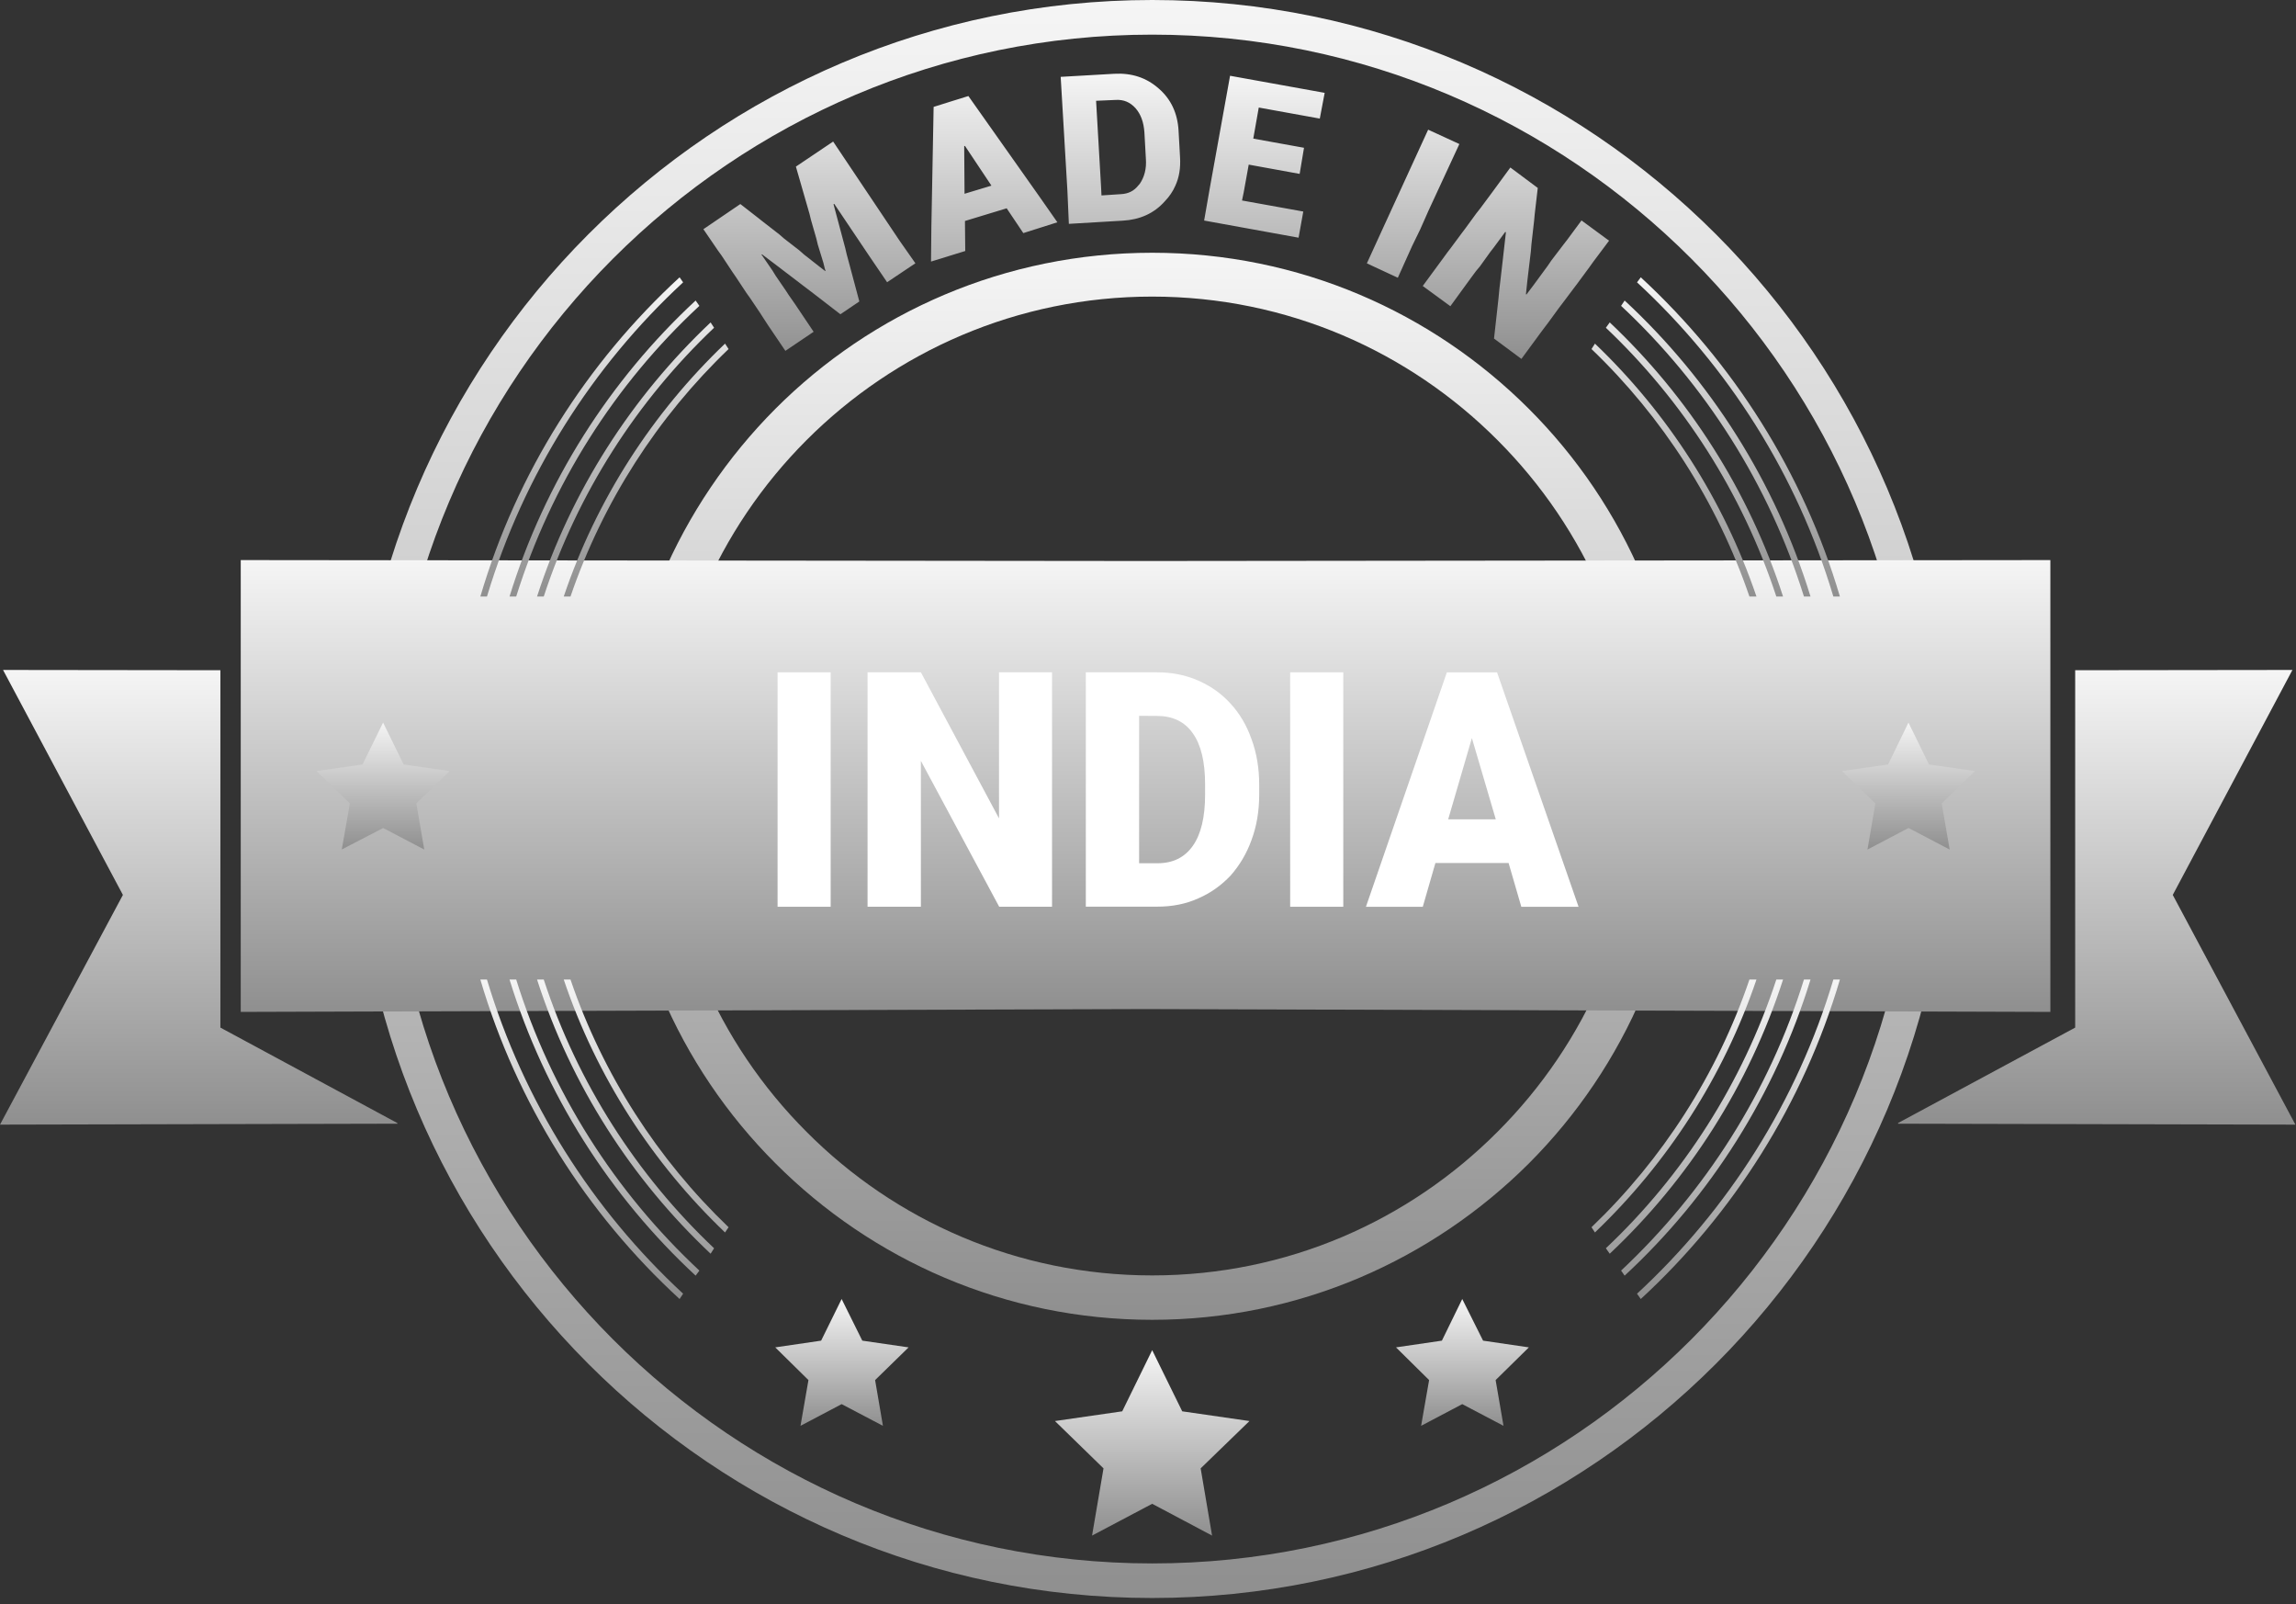<svg width="136" height="95" viewBox="0 0 136 95" fill="none" xmlns="http://www.w3.org/2000/svg">
<rect x="0" y="0" width="136" height="95" fill="#333333" stroke="none"/>
<path d="M68.248 0C42.188 0 20.99 21.231 20.99 47.314C20.99 73.412 42.182 94.627 68.243 94.627C94.29 94.627 115.501 73.416 115.501 47.314C115.506 21.231 94.301 0 68.248 0ZM68.248 92.58C43.331 92.58 23.041 72.27 23.041 47.316C23.041 22.36 43.331 2.051 68.248 2.051C93.169 2.051 113.437 22.36 113.437 47.316C113.437 72.27 93.173 92.58 68.248 92.58Z" fill="url(#paint0_linear_49_2528)"/>
<path d="M68.248 17.563C60.257 17.563 53.014 20.816 47.771 26.065C42.535 31.306 39.304 38.539 39.304 46.547C39.304 54.553 42.535 61.784 47.771 67.02C52.998 72.279 60.246 75.525 68.248 75.525C76.254 75.525 83.469 72.276 88.705 67.02C93.95 61.782 97.194 54.544 97.194 46.547C97.194 38.539 93.945 31.308 88.705 26.065C83.473 20.814 76.241 17.563 68.248 17.563ZM45.937 24.201C51.641 18.492 59.539 14.967 68.252 14.967C76.965 14.967 84.835 18.492 90.55 24.201C96.266 29.909 99.796 37.827 99.796 46.549C99.796 55.269 96.268 63.179 90.563 68.892C84.838 74.602 76.959 78.154 68.246 78.154C59.524 78.154 51.638 74.602 45.937 68.892C40.21 63.176 36.687 55.269 36.687 46.549C36.685 37.827 40.236 29.918 45.937 24.201Z" fill="url(#paint1_linear_49_2528)"/>
<path d="M49.853 76.922L51.077 79.388L53.819 79.786L51.836 81.723L52.299 84.432L49.853 83.147L47.416 84.432L47.887 81.723L45.92 79.786L48.638 79.388L49.853 76.922Z" fill="url(#paint2_linear_49_2528)"/>
<path d="M86.614 76.922L87.847 79.388L90.561 79.786L88.591 81.723L89.058 84.432L86.614 83.147L84.177 84.432L84.651 81.723L82.69 79.786L85.408 79.388L86.614 76.922Z" fill="url(#paint3_linear_49_2528)"/>
<path d="M68.248 79.951L70.027 83.573L74.01 84.148L71.119 86.951L71.795 90.931L68.248 89.049L64.686 90.931L65.365 86.951L62.488 84.148L66.473 83.573L68.248 79.951Z" fill="url(#paint4_linear_49_2528)"/>
<path d="M14.26 59.921V59.603V33.261V33.166L67.857 33.221L121.45 33.166V33.261V59.603V59.921L67.857 59.752L14.26 59.921Z" fill="url(#paint5_linear_49_2528)"/>
<path d="M23.548 66.541L0 66.596L7.28 52.994L0.18 39.672L13.054 39.688V60.85L23.53 66.5L23.548 66.541Z" fill="url(#paint6_linear_49_2528)"/>
<path d="M112.43 66.541L135.965 66.596L128.7 52.994L135.789 39.672L122.92 39.688V60.85L112.43 66.5V66.541Z" fill="url(#paint7_linear_49_2528)"/>
<path d="M53.292 14.264L49.35 8.382L47.144 9.866L47.949 12.662L48.036 13.018L48.357 14.134L48.442 14.488L48.771 15.56L48.859 15.918L48.899 16.03L48.881 16.052L48.785 15.979L48.484 15.746L47.626 15.072L47.346 14.826L46.446 14.128L46.163 13.882L45.191 13.128L44.908 12.904L43.853 12.083L41.664 13.572L42.533 14.844L42.735 15.123L43.408 16.14L43.597 16.414L44.222 17.359L44.422 17.637L45.016 18.52L45.209 18.821L45.488 19.25L46.521 20.776L48.194 19.647L47.074 17.98L46.731 17.49L46.549 17.211L45.948 16.333L45.764 16.034L45.143 15.129L45.102 15.079L45.143 15.061L45.185 15.098L46.087 15.779L46.383 16.006L47.245 16.662L47.547 16.895L48.067 17.288L49.78 18.61L50.901 17.851L50.355 15.81L50.151 15.052L50.066 14.688L49.372 12.094L49.416 12.074L51.491 15.162L52.547 16.713L54.222 15.59L53.292 14.264ZM84.594 7.679L81.817 13.732L80.964 15.595L82.798 16.447L83.64 14.578L83.967 13.906L84.123 13.585L84.546 12.63L84.603 12.5L86.443 8.529L84.594 7.679ZM86.582 13.811L85.956 14.655L85.739 14.94L85.338 15.487L84.274 16.935L85.91 18.132L87.069 16.539L87.428 16.052L87.659 15.777L88.268 14.929L88.486 14.648L89.139 13.763L89.155 13.743H89.196V13.798L89.052 15.063L89.008 15.456L88.867 16.671L88.817 17.086L88.76 17.681L88.496 20.049L90.118 21.253L91.26 19.698L91.484 19.399L91.712 19.098L92.331 18.248L92.544 17.969L93.221 17.069L93.43 16.792L94.138 15.832L94.353 15.531L95.31 14.253L93.678 13.053L92.831 14.198L92.62 14.47L91.888 15.43L91.688 15.724L91.034 16.616L90.826 16.899L90.412 17.446L90.387 17.413L90.473 16.607L90.523 16.181L90.679 14.877L90.712 14.464L90.868 13.093L90.907 12.678L91.087 11.129L89.464 9.919L88.597 11.103L88.387 11.389L87.678 12.344L87.45 12.632L86.792 13.534L86.582 13.811ZM72.861 4.487L71.661 11.138L71.325 13.06L76.919 14.075L77.198 12.526L73.569 11.872L73.666 11.404L73.966 9.748L76.983 10.297L77.241 8.751L74.236 8.208L74.561 6.368L78.176 7.022L78.465 5.498L72.861 4.487ZM62.828 4.551L63.227 11.312L63.312 13.256L66.502 13.067C67.513 13.012 68.36 12.638 68.996 11.92C69.263 11.641 69.472 11.336 69.617 11.004C69.851 10.497 69.937 9.935 69.897 9.298L69.81 7.734C69.751 6.704 69.358 5.86 68.623 5.232C67.895 4.593 67.028 4.314 66.002 4.369L62.828 4.551ZM65.221 11.081L64.925 5.968L66.096 5.917C66.57 5.893 66.938 6.053 67.259 6.403C67.577 6.767 67.743 7.231 67.787 7.833L67.875 9.416C67.917 9.989 67.787 10.479 67.515 10.881C67.476 10.921 67.46 10.936 67.441 10.965C67.173 11.309 66.84 11.472 66.405 11.496L65.245 11.573L65.221 11.081ZM55.302 6.33L55.168 13.46L55.148 15.489L57.175 14.863L57.157 13.086L59.629 12.335L60.614 13.803L62.632 13.163L61.529 11.586L57.361 5.687L56.33 6.007L55.302 6.33ZM57.113 8.658L57.157 8.639L58.726 10.993L57.133 11.474L57.113 8.658Z" fill="url(#paint8_linear_49_2528)"/>
<path d="M30.181 35.325H30.576C32.657 28.677 36.43 22.751 41.427 18.112L41.204 17.796C36.123 22.511 32.269 28.547 30.181 35.325ZM107.243 35.325H106.854C104.784 28.677 100.991 22.751 96.023 18.112L96.233 17.796C101.322 22.511 105.163 28.547 107.243 35.325ZM97.189 16.421C102.665 21.477 106.819 27.985 108.984 35.325H108.596C106.444 28.108 102.358 21.701 96.966 16.719L97.189 16.421ZM104.042 35.325H103.625C101.71 29.716 98.471 24.692 94.27 20.669L94.474 20.348C98.76 24.444 102.088 29.575 104.042 35.325ZM105.617 35.325H105.218C103.204 29.2 99.703 23.746 95.121 19.408L95.351 19.092C100.021 23.504 103.593 29.063 105.617 35.325ZM40.254 16.421C34.757 21.477 30.613 27.985 28.453 35.325H28.845C31.012 28.108 35.079 21.701 40.464 16.719L40.254 16.421ZM33.392 35.325H33.792C35.711 29.716 38.955 24.692 43.156 20.669L42.947 20.348C38.655 24.444 35.331 29.575 33.392 35.325ZM31.811 35.325H32.208C34.213 29.2 37.727 23.746 42.298 19.408L42.092 19.092C37.422 23.504 33.833 29.063 31.811 35.325Z" fill="url(#paint9_linear_49_2528)"/>
<path d="M30.181 58.004H30.576C32.657 64.679 36.43 70.579 41.427 75.239L41.204 75.538C36.123 70.829 32.269 64.782 30.181 58.004ZM107.243 58.004H106.854C104.784 64.679 100.991 70.579 96.023 75.239L96.233 75.538C101.322 70.829 105.163 64.782 107.243 58.004ZM97.189 76.922C102.665 71.877 106.819 65.347 108.984 58.006H108.596C106.444 65.226 102.358 71.629 96.966 76.608L97.189 76.922ZM104.042 58.004H103.625C101.71 63.633 98.471 68.646 94.27 72.672L94.474 72.981C98.76 68.885 102.088 63.763 104.042 58.004ZM105.617 58.004H105.218C103.204 64.134 99.703 69.595 95.121 73.917L95.351 74.24C100.021 69.843 103.593 64.281 105.617 58.004ZM40.254 76.922C34.757 71.877 30.613 65.347 28.453 58.006H28.845C31.012 65.226 35.079 71.629 40.464 76.608L40.254 76.922ZM33.392 58.004H33.792C35.711 63.633 38.955 68.646 43.156 72.672L42.947 72.981C38.655 68.885 35.331 63.763 33.392 58.004ZM31.811 58.004H32.208C34.213 64.134 37.727 69.595 42.298 73.917L42.092 74.24C37.422 69.843 33.833 64.281 31.811 58.004Z" fill="url(#paint10_linear_49_2528)"/>
<path d="M49.203 53.694H46.058V39.811H49.203V53.694Z" fill="white"/>
<path d="M62.316 53.694H59.186L54.547 45.056V53.694H51.388V39.811H54.547L59.175 48.46V39.811H62.316V53.694Z" fill="white"/>
<path d="M64.317 53.694V39.811H68.529C69.415 39.811 70.233 39.973 70.97 40.298C71.712 40.623 72.348 41.067 72.892 41.667C73.427 42.249 73.848 42.952 74.131 43.769C74.434 44.584 74.587 45.489 74.587 46.468V47.046C74.587 48.036 74.434 48.926 74.131 49.743C73.841 50.553 73.416 51.254 72.892 51.847C72.35 52.423 71.712 52.882 70.977 53.198C70.246 53.53 69.435 53.688 68.559 53.688H64.313L64.317 53.694ZM67.474 42.387V51.118H68.566C69.472 51.118 70.165 50.778 70.65 50.094C71.139 49.405 71.382 48.392 71.382 47.048V46.453C71.382 45.106 71.139 44.098 70.65 43.417C70.169 42.73 69.452 42.394 68.531 42.394L67.474 42.387Z" fill="white"/>
<path d="M79.562 53.694H76.421V39.811H79.567V53.694H79.562Z" fill="white"/>
<path d="M89.359 51.103H85.024L84.276 53.697H80.909L85.702 39.815H88.676L93.504 53.697H90.113L89.359 51.103ZM85.781 48.517H88.6L87.185 43.705L85.781 48.517Z" fill="white"/>
<path d="M22.692 42.787L23.91 45.271L26.634 45.66L24.66 47.575L25.131 50.307L22.697 49.031L20.244 50.303L20.725 47.575L18.748 45.66L21.473 45.271L22.692 42.787ZM113.045 42.787L114.262 45.271L116.984 45.66L115.014 47.575L115.486 50.307L113.051 49.029L110.616 50.307L111.086 47.575L109.101 45.66L111.838 45.271L113.045 42.787Z" fill="url(#paint11_linear_49_2528)"/>
<defs>
<linearGradient id="paint0_linear_49_2528" x1="68.246" y1="0" x2="68.246" y2="94.627" gradientUnits="userSpaceOnUse">
<stop stop-color="#F5F5F5"/>
<stop offset="1" stop-color="#8F8F8F"/>
</linearGradient>
<linearGradient id="paint1_linear_49_2528" x1="68.241" y1="14.967" x2="68.241" y2="78.154" gradientUnits="userSpaceOnUse">
<stop stop-color="#F5F5F5"/>
<stop offset="1" stop-color="#8F8F8F"/>
</linearGradient>
<linearGradient id="paint2_linear_49_2528" x1="49.869" y1="76.922" x2="49.869" y2="84.432" gradientUnits="userSpaceOnUse">
<stop stop-color="#F5F5F5"/>
<stop offset="1" stop-color="#8F8F8F"/>
</linearGradient>
<linearGradient id="paint3_linear_49_2528" x1="86.625" y1="76.922" x2="86.625" y2="84.432" gradientUnits="userSpaceOnUse">
<stop stop-color="#F5F5F5"/>
<stop offset="1" stop-color="#8F8F8F"/>
</linearGradient>
<linearGradient id="paint4_linear_49_2528" x1="68.249" y1="79.951" x2="68.249" y2="90.931" gradientUnits="userSpaceOnUse">
<stop stop-color="#F5F5F5"/>
<stop offset="1" stop-color="#8F8F8F"/>
</linearGradient>
<linearGradient id="paint5_linear_49_2528" x1="67.855" y1="33.166" x2="67.855" y2="59.921" gradientUnits="userSpaceOnUse">
<stop stop-color="#F5F5F5"/>
<stop offset="1" stop-color="#8F8F8F"/>
</linearGradient>
<linearGradient id="paint6_linear_49_2528" x1="11.774" y1="39.672" x2="11.774" y2="66.596" gradientUnits="userSpaceOnUse">
<stop stop-color="#F5F5F5"/>
<stop offset="1" stop-color="#8F8F8F"/>
</linearGradient>
<linearGradient id="paint7_linear_49_2528" x1="124.198" y1="39.672" x2="124.198" y2="66.596" gradientUnits="userSpaceOnUse">
<stop stop-color="#F5F5F5"/>
<stop offset="1" stop-color="#8F8F8F"/>
</linearGradient>
<linearGradient id="paint8_linear_49_2528" x1="68.487" y1="4.362" x2="68.487" y2="21.253" gradientUnits="userSpaceOnUse">
<stop stop-color="#F5F5F5"/>
<stop offset="1" stop-color="#8F8F8F"/>
</linearGradient>
<linearGradient id="paint9_linear_49_2528" x1="68.718" y1="16.421" x2="68.718" y2="35.325" gradientUnits="userSpaceOnUse">
<stop stop-color="#F5F5F5"/>
<stop offset="1" stop-color="#8F8F8F"/>
</linearGradient>
<linearGradient id="paint10_linear_49_2528" x1="68.718" y1="58.004" x2="68.718" y2="76.922" gradientUnits="userSpaceOnUse">
<stop stop-color="#F5F5F5"/>
<stop offset="1" stop-color="#8F8F8F"/>
</linearGradient>
<linearGradient id="paint11_linear_49_2528" x1="67.866" y1="42.787" x2="67.866" y2="50.307" gradientUnits="userSpaceOnUse">
<stop stop-color="#F5F5F5"/>
<stop offset="1" stop-color="#8F8F8F"/>
</linearGradient>
</defs>
</svg>
